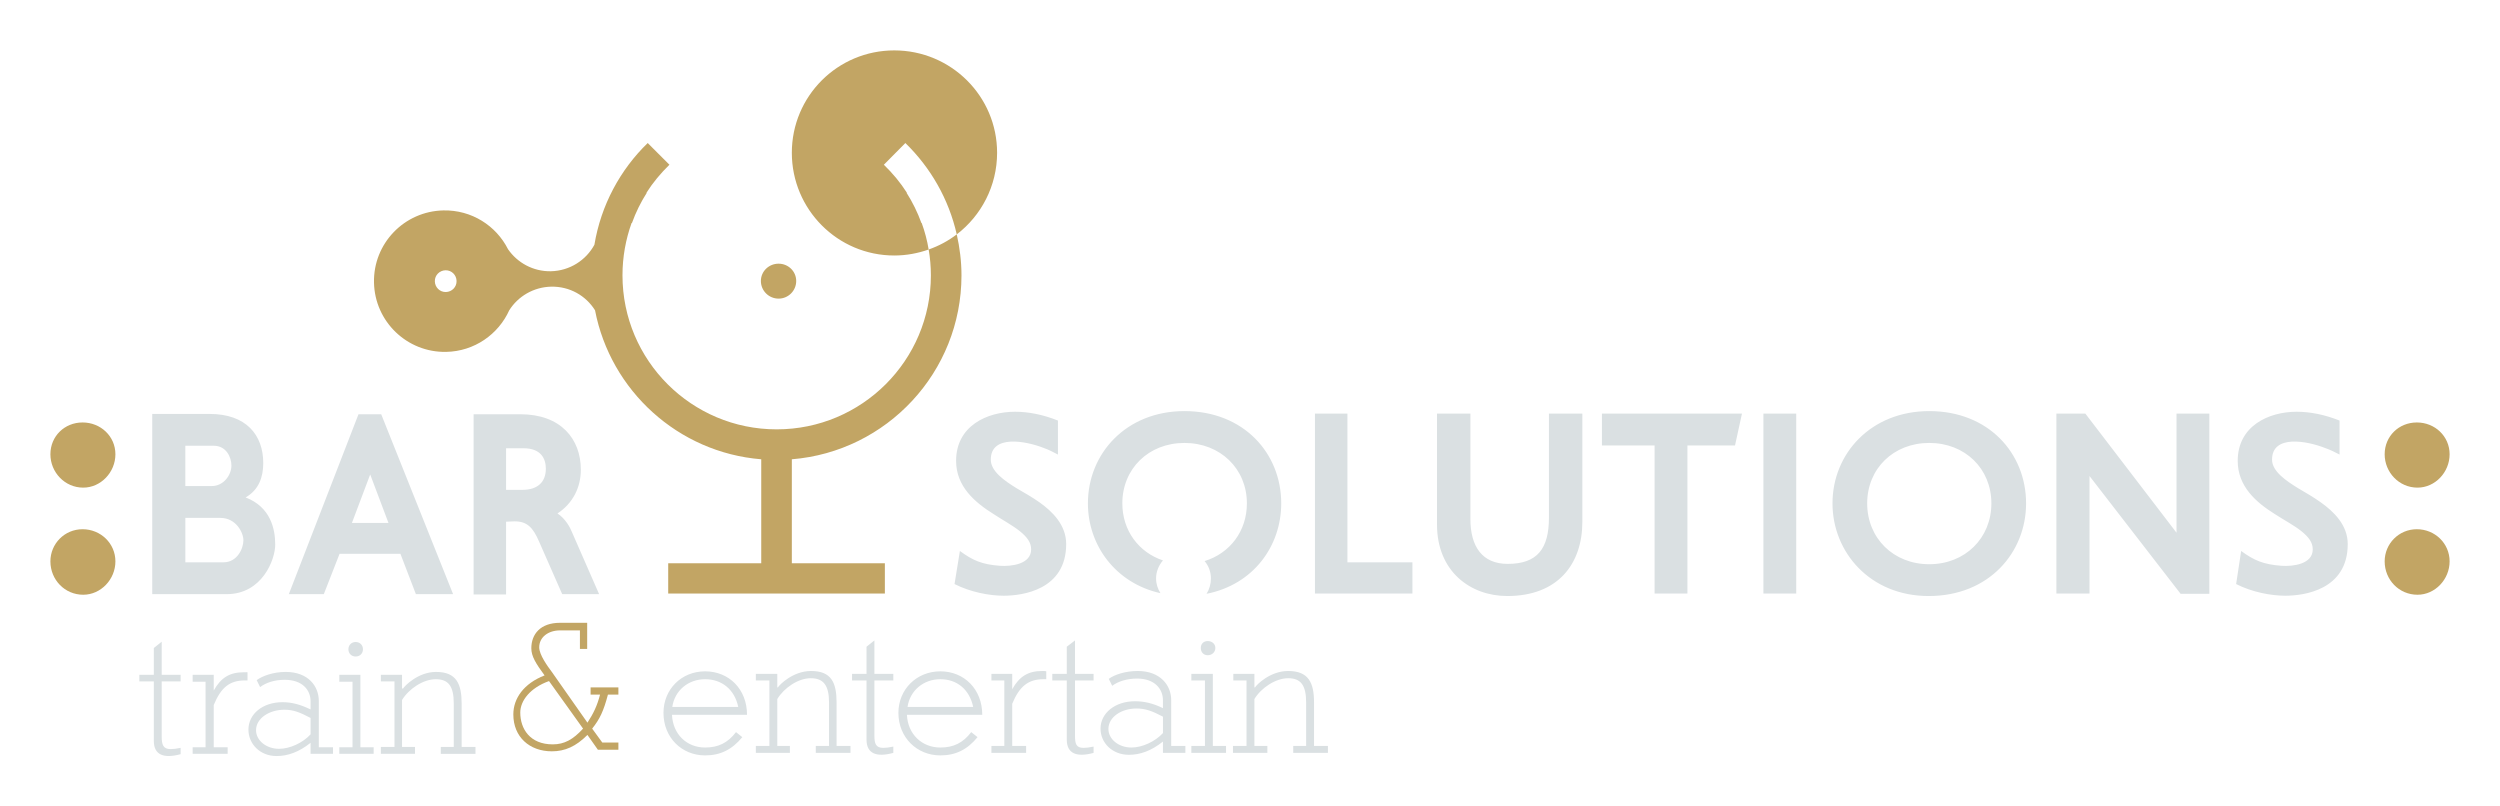 <?xml version="1.0" encoding="UTF-8" standalone="no"?>
<!-- Created with Inkscape (http://www.inkscape.org/) -->

<svg xmlns:dc="http://purl.org/dc/elements/1.1/" xmlns:cc="http://creativecommons.org/ns#" xmlns:rdf="http://www.w3.org/1999/02/22-rdf-syntax-ns#" xmlns:svg="http://www.w3.org/2000/svg" xmlns="http://www.w3.org/2000/svg" xmlns:sodipodi="http://sodipodi.sourceforge.net/DTD/sodipodi-0.dtd" xmlns:inkscape="http://www.inkscape.org/namespaces/inkscape" version="1.1" width="248" height="80" id="svg2" xml:space="preserve" sodipodi:docname="logo.svg" inkscape:version="0.92.1 r"><sodipodi:namedview pagecolor="#ffffff" bordercolor="#666666" borderopacity="1" objecttolerance="10" gridtolerance="10" guidetolerance="10" inkscape:pageopacity="0" inkscape:pageshadow="2" inkscape:window-width="1865" inkscape:window-height="1053" id="namedview10" showgrid="false" inkscape:zoom="0.013604633" inkscape:cx="13310.183" inkscape:cy="-6826.5113" inkscape:window-x="55" inkscape:window-y="27" inkscape:window-maximized="1" inkscape:current-layer="svg2" /><defs id="defs6" /><g transform="matrix(1.25,0,0,-1.25,-597.124,7986.757)" id="g10"><path d="m 548.673,6385.406 c -4.502,0 -8.134,-3.629 -8.134,-8.125 0,-4.496 3.632,-8.152 8.134,-8.152 0.95,0 1.877,0.176 2.725,0.476 -0.121,0.727 -0.304,1.422 -0.552,2.102 l -0.023,0 c -0.305,0.844 -0.7,1.648 -1.177,2.398 l 0.028,0 c -0.521,0.817 -1.138,1.555 -1.831,2.227 l 1.706,1.723 c 1.994,-1.938 3.441,-4.438 4.078,-7.25 1.943,1.488 3.202,3.84 3.202,6.476 0,4.496 -3.66,8.125 -8.157,8.125 z m 4.954,-14.601 c -0.673,-0.512 -1.415,-0.914 -2.229,-1.2 0.114,-0.664 0.176,-1.355 0.176,-2.05 0,-6.75 -5.479,-12.223 -12.24,-12.223 -6.757,0 -12.235,5.473 -12.235,12.223 0,1.457 0.258,2.855 0.723,4.152 l 0.028,0 c 0.304,0.844 0.7,1.648 1.177,2.398 l -0.028,0 c 0.517,0.817 1.138,1.555 1.826,2.227 l -1.724,1.723 c -2.19,-2.125 -3.707,-4.934 -4.231,-8.075 -0.665,-1.226 -1.955,-2.066 -3.453,-2.101 -1.403,-0.027 -2.663,0.676 -3.402,1.75 -0.947,1.871 -2.894,3.125 -5.13,3.078 -3.105,-0.066 -5.573,-2.625 -5.506,-5.727 0.062,-3.097 2.628,-5.562 5.728,-5.5 2.237,0.043 4.141,1.391 5.005,3.301 0.697,1.106 1.928,1.844 3.328,1.875 1.475,0.028 2.753,-0.715 3.481,-1.875 1.228,-6.371 6.593,-11.293 13.19,-11.824 l 0,-8.25 -7.383,0 0,-2.402 17.194,0 0,2.402 -7.383,0 0,8.25 c 7.531,0.609 13.463,6.914 13.463,14.598 0,1.113 -0.141,2.211 -0.375,3.25 z m -14.14,-2.325 c -0.771,0 -1.404,-0.605 -1.404,-1.375 0,-0.773 0.634,-1.398 1.404,-1.398 0.77,0 1.399,0.625 1.399,1.398 0,0.77 -0.63,1.375 -1.399,1.375 z m -26.431,-0.523 c 0.478,0.01 0.869,-0.371 0.876,-0.852 0.012,-0.476 -0.371,-0.863 -0.848,-0.875 -0.477,-0.01 -0.868,0.372 -0.876,0.852 -0.012,0.477 0.371,0.863 0.848,0.875 z m -28.803,-12.078 c -1.432,0 -2.554,-1.094 -2.554,-2.524 0,-1.429 1.142,-2.648 2.605,-2.648 1.399,0 2.554,1.219 2.554,2.648 0,1.43 -1.173,2.524 -2.605,2.524 z m 185.247,0 c -1.432,0 -2.554,-1.094 -2.554,-2.524 0,-1.429 1.138,-2.648 2.605,-2.648 1.399,0 2.549,1.219 2.549,2.648 0,1.43 -1.169,2.524 -2.6,2.524 z m -185.247,-8.473 c -1.432,0 -2.554,-1.152 -2.554,-2.551 0,-1.46 1.142,-2.648 2.605,-2.648 1.399,0 2.554,1.219 2.554,2.648 0,1.43 -1.173,2.551 -2.605,2.551 z m 185.247,0 c -1.432,0 -2.554,-1.152 -2.554,-2.551 0,-1.46 1.138,-2.648 2.605,-2.648 1.399,0 2.549,1.219 2.549,2.648 0,1.43 -1.169,2.551 -2.6,2.551 z M 522.145,6339.98 c -1.569,0 -2.28,-0.91 -2.28,-2.023 0,-0.641 0.371,-1.223 1.052,-2.152 -1.639,-0.637 -2.48,-1.813 -2.48,-3.098 0,-1.785 1.287,-2.926 3.054,-2.926 1.044,0 1.916,0.387 2.827,1.301 l 0.83,-1.176 1.627,0 0,0.574 -1.279,0 -0.802,1.102 c 0.611,0.766 0.904,1.395 1.251,2.699 l 0.83,0 0,0.574 -2.206,0 0,-0.574 0.751,0 c -0.23,-0.883 -0.52,-1.488 -1.001,-2.226 l -2.827,4.027 c -0.347,0.461 -1.001,1.371 -1.001,1.949 0,0.813 0.724,1.348 1.655,1.348 l 1.576,0 0,-1.473 0.575,0 0,2.074 -2.15,0 z m -0.876,-4.625 2.702,-3.773 c -0.798,-0.871 -1.49,-1.25 -2.406,-1.25 -1.81,0 -2.577,1.234 -2.577,2.523 0,0.942 0.786,1.965 2.28,2.5 z" id="path2532" style="fill:#c2a564;fill-opacity:1;fill-rule:nonzero;stroke:none" /><path d="m 571.697,6356.781 c -4.627,0 -7.661,-3.367 -7.661,-7.324 0,-3.328 2.198,-6.336 5.756,-7.125 -0.215,0.344 -0.347,0.734 -0.347,1.172 0,0.543 0.218,1.047 0.547,1.426 -1.923,0.644 -3.225,2.367 -3.225,4.527 0,2.754 2.088,4.797 4.931,4.797 2.839,0 4.954,-2.043 4.954,-4.797 0,-2.211 -1.357,-3.965 -3.356,-4.578 0.313,-0.367 0.501,-0.848 0.501,-1.375 0,-0.449 -0.121,-0.867 -0.347,-1.223 3.738,0.739 5.927,3.805 5.927,7.176 0,3.977 -2.975,7.324 -7.679,7.324 z m 59.108,0 c -4.626,0 -7.679,-3.367 -7.679,-7.324 0,-3.875 2.983,-7.352 7.633,-7.352 4.809,0 7.73,3.477 7.73,7.352 0,3.977 -2.975,7.324 -7.684,7.324 z m -72.549,-0.051 c -2.221,0 -4.681,-1.125 -4.681,-3.898 0,-2.031 1.486,-3.293 2.98,-4.227 0.723,-0.476 1.474,-0.875 2.076,-1.351 0.579,-0.473 0.899,-0.891 0.899,-1.449 0,-1.18 -1.584,-1.364 -2.475,-1.301 -1.432,0.105 -2.163,0.43 -3.179,1.176 l -0.426,-2.625 c 1.267,-0.641 2.765,-0.926 3.902,-0.926 1.475,0 4.959,0.457 4.959,4.101 0,1.512 -1.087,2.575 -2.104,3.301 -0.583,0.414 -1.224,0.774 -1.826,1.125 -0.974,0.602 -2.053,1.344 -2.053,2.274 0,2.011 2.773,1.488 4.203,0.925 0.414,-0.144 0.775,-0.339 1.126,-0.523 l 0,2.699 c -1.2,0.477 -2.346,0.699 -3.402,0.699 z m 101.704,0 c -2.216,0 -4.676,-1.125 -4.676,-3.898 0,-2.031 1.459,-3.293 2.952,-4.227 0.727,-0.476 1.502,-0.875 2.099,-1.351 0.583,-0.473 0.904,-0.891 0.904,-1.449 0,-1.18 -1.588,-1.364 -2.48,-1.301 -1.431,0.105 -2.185,0.43 -3.202,1.176 l -0.398,-2.625 c 1.262,-0.641 2.76,-0.926 3.902,-0.926 1.475,0 4.954,0.457 4.954,4.101 0,1.512 -1.11,2.575 -2.127,3.301 -0.579,0.414 -1.2,0.774 -1.803,1.125 -0.973,0.602 -2.076,1.344 -2.076,2.274 0,2.011 2.773,1.488 4.203,0.925 0.415,-0.144 0.802,-0.339 1.154,-0.523 l 0,2.699 c -1.204,0.477 -2.346,0.699 -3.407,0.699 z m -77.906,-0.148 0,-14.277 7.735,0 0,2.476 -5.158,0 0,11.801 -2.577,0 z m 9.686,0 0,-8.801 c 0,-3.73 2.655,-5.676 5.58,-5.676 3.981,0 5.955,2.504 5.955,5.899 l 0,8.578 -2.651,0 0,-8.25 c 0,-2.488 -0.935,-3.676 -3.276,-3.676 -2.014,0 -2.957,1.375 -2.957,3.551 l 0,8.375 -2.651,0 z m 13.088,0 0,-2.527 4.18,0 0,-11.75 2.605,0 0,11.75 3.777,0 0.552,2.527 -11.114,0 z m 12.815,0 0,-14.277 2.605,0 0,14.277 -2.605,0 z m 23.252,0 0,-14.277 2.628,0 0,9.324 7.23,-9.348 2.28,0 0,14.301 -2.605,0 0,-9.453 -7.235,9.453 -2.298,0 z m -151.114,-0.027 0,-14.301 5.909,0 c 2.819,0 3.851,2.746 3.851,3.926 0,1.242 -0.359,2.984 -2.349,3.75 1.055,0.601 1.399,1.625 1.399,2.726 0,2.239 -1.368,3.899 -4.254,3.899 l -4.556,0 z m 16.369,-0.024 -5.529,-14.277 2.776,0 1.251,3.203 4.829,0 1.228,-3.203 2.952,0 -5.705,14.277 -1.803,0 z m 9.135,0 0,-14.301 2.577,0 0,5.774 0.677,0.027 c 0.978,0 1.455,-0.465 1.951,-1.625 l 1.826,-4.152 2.929,0 -2.178,4.976 c -0.101,0.27 -0.501,1.032 -1.126,1.426 1.224,0.809 1.854,2.067 1.854,3.473 0,2.426 -1.568,4.402 -4.806,4.402 l -3.703,0 z m 115.52,-2.277 c 2.843,0 4.931,-2.043 4.931,-4.797 0,-2.758 -2.088,-4.828 -4.931,-4.828 -2.842,0 -4.926,2.07 -4.926,4.828 0,2.754 2.084,4.797 4.926,4.797 z m -138.396,-0.223 2.252,0 c 0.998,0 1.404,-0.914 1.404,-1.574 0,-0.766 -0.638,-1.625 -1.553,-1.625 l -2.104,0 0,3.199 z m 25.453,-0.199 1.376,0 c 1.411,0 1.78,-0.84 1.78,-1.625 0,-1.016 -0.611,-1.676 -1.854,-1.676 l -1.302,0 0,3.301 z m -10.784,-2.078 1.451,-3.848 -2.901,0 1.451,3.848 z m -14.668,-3.449 2.781,0 c 1.243,0 1.826,-1.172 1.826,-1.774 0,-0.664 -0.497,-1.75 -1.576,-1.75 l -3.031,0 0,3.524 z m 54.683,-9.723 -0.626,-0.5 0,-2.152 -1.149,0 0,-0.524 1.149,0 0,-4.699 c 0,-1.117 0.794,-1.414 2.127,-1.051 l 0,0.5 c -0.332,-0.074 -0.594,-0.101 -0.797,-0.101 -0.595,0 -0.705,0.336 -0.705,0.976 l 0,4.375 1.502,0 0,0.524 -1.502,0 0,2.652 z m 15.92,0 -0.654,-0.5 0,-2.152 -1.149,0 0,-0.524 1.149,0 0,-4.699 c 0,-1.117 0.798,-1.414 2.127,-1.051 l 0,0.5 c -0.332,-0.074 -0.598,-0.101 -0.797,-0.101 -0.599,0 -0.677,0.336 -0.677,0.976 l 0,4.375 1.474,0 0,0.524 -1.474,0 0,2.652 z m 10.534,-0.051 c -0.332,0 -0.552,-0.219 -0.552,-0.551 0,-0.332 0.219,-0.574 0.552,-0.574 0.332,0 0.603,0.242 0.603,0.574 0,0.332 -0.27,0.551 -0.603,0.551 z m -83.014,-0.051 -0.626,-0.5 0,-2.125 -1.149,0 0,-0.523 1.149,0 0,-4.727 c 0,-1.117 0.794,-1.414 2.127,-1.05 l 0,0.5 c -0.332,-0.071 -0.594,-0.098 -0.797,-0.098 -0.595,0 -0.705,0.359 -0.705,1 l 0,4.375 1.502,0 0,0.523 -1.502,0 0,2.625 z m 15.391,-0.023 c -0.332,0 -0.575,-0.246 -0.575,-0.578 0,-0.332 0.242,-0.574 0.575,-0.574 0.336,0 0.58,0.242 0.58,0.574 0,0.332 -0.243,0.578 -0.58,0.578 z m 36.14,-2.301 c -1.436,0 -2.511,-1.097 -2.628,-1.301 l -0.051,0 0,1.075 -1.701,0 0,-0.524 1.075,0 0,-5.199 -1.075,0 0,-0.551 2.702,0 0,0.551 -1.001,0 0,3.723 c 0.536,0.886 1.655,1.652 2.656,1.652 0.997,0 1.451,-0.551 1.451,-1.926 l 0,-3.449 -1.052,0 0,-0.551 2.753,0 0,0.551 -1.103,0 0,3.449 c 0,1.563 -0.402,2.5 -2.025,2.5 z m 18.343,0 c -1.102,0 -1.81,-0.422 -2.378,-1.449 l 0,1.223 -1.65,0 0,-0.524 1.024,0 0,-5.199 -1.024,0 0,-0.551 2.753,0 0,0.551 -1.103,0 0,3.348 c 0.568,1.379 1.275,1.949 2.48,1.949 l 0.222,0 0,0.625 c -0.043,0.016 -0.113,0.027 -0.171,0.027 l -0.153,0 z m 7.582,0 c -0.985,0 -1.849,-0.293 -2.298,-0.625 l 0.273,-0.551 c 0.465,0.348 1.165,0.575 1.979,0.575 1.391,0 2.048,-0.825 2.048,-1.723 l 0,-0.625 c -0.809,0.391 -1.486,0.547 -2.224,0.547 -1.58,0 -2.73,-0.945 -2.73,-2.172 0,-1.133 0.935,-2.078 2.252,-2.078 0.888,0 1.776,0.312 2.702,1.051 l 0,-0.899 1.78,0 0,0.551 -1.126,0 0,3.648 c 0,1.157 -0.857,2.301 -2.656,2.301 z m 11.939,0 c -1.435,0 -2.511,-1.097 -2.628,-1.301 l -0.051,0 0,1.075 -1.673,0 0,-0.524 1.047,0 0,-5.199 -1.075,0 0,-0.551 2.73,0 0,0.551 -1.029,0 0,3.723 c 0.537,0.886 1.682,1.652 2.679,1.652 1.001,0 1.427,-0.551 1.427,-1.926 l 0,-3.449 -1.024,0 0,-0.551 2.753,0 0,0.551 -1.103,0 0,3.449 c 0,1.563 -0.426,2.5 -2.053,2.5 z m -46.271,-0.027 c -1.885,0 -3.304,-1.43 -3.304,-3.297 0,-1.957 1.447,-3.375 3.304,-3.375 1.215,0 2.138,0.461 2.952,1.449 l -0.501,0.399 c -0.654,-0.856 -1.407,-1.223 -2.452,-1.223 -1.452,0 -2.558,1.047 -2.628,2.598 l 5.955,0 c 0,2.027 -1.427,3.449 -3.328,3.449 z m 18.668,0 c -1.885,0 -3.328,-1.43 -3.328,-3.297 0,-1.957 1.471,-3.375 3.328,-3.375 1.22,0 2.143,0.461 2.952,1.449 l -0.501,0.399 c -0.653,-0.856 -1.407,-1.223 -2.452,-1.223 -1.451,0 -2.581,1.047 -2.651,2.598 l 5.978,0 c 0,2.027 -1.428,3.449 -3.328,3.449 z m -51.953,-0.047 c -0.986,0 -1.854,-0.32 -2.303,-0.652 l 0.273,-0.551 c 0.465,0.351 1.142,0.578 1.951,0.578 1.396,0 2.053,-0.801 2.053,-1.703 l 0,-0.649 c -0.809,0.391 -1.486,0.575 -2.224,0.575 -1.584,0 -2.707,-0.942 -2.707,-2.176 0,-1.129 0.912,-2.098 2.229,-2.098 0.884,0 1.775,0.309 2.702,1.051 l 0,-0.875 1.78,0 0,0.523 -1.126,0 0,3.676 c 0,1.157 -0.83,2.301 -2.628,2.301 z m 11.934,0 c -1.435,0 -2.51,-1.125 -2.628,-1.328 l -0.074,0.027 0,1.074 -1.678,0 0,-0.523 1.08,0 0,-5.203 -1.08,0 0,-0.547 2.707,0 0,0.547 -1.029,0 0,3.726 c 0.54,0.883 1.678,1.649 2.679,1.649 1.001,0 1.427,-0.547 1.427,-1.922 l 0,-3.453 -1.029,0 0,-0.547 2.753,0 0,0.547 -1.098,0 0,3.426 c 0,1.566 -0.403,2.527 -2.03,2.527 z m -15.266,-0.027 c -1.102,0 -1.81,-0.422 -2.378,-1.45 l 0,1.25 -1.673,0 0,-0.55 1.024,0 0,-5.2 -1.024,0 0,-0.523 2.776,0 0,0.523 -1.103,0 0,3.352 c 0.568,1.375 1.251,1.949 2.457,1.949 l 0.222,0 0,0.649 c -0.043,0.015 -0.094,0 -0.148,0 l -0.153,0 z m 75.204,-0.125 0,-0.524 1.08,0 0,-5.199 -1.08,0 0,-0.551 2.753,0 0,0.551 -1.047,0 0,5.723 -1.706,0 z m -67.617,-0.075 0,-0.55 1.047,0 0,-5.2 -1.047,0 0,-0.523 2.725,0 0,0.523 -1.052,0 0,5.75 -1.673,0 z m 29.031,-0.351 c 1.317,0 2.338,-0.809 2.628,-2.199 l -5.233,0 c 0.188,1.304 1.271,2.199 2.605,2.199 z m 18.668,0 c 1.317,0 2.311,-0.809 2.605,-2.199 l -5.21,0 c 0.192,1.304 1.271,2.199 2.605,2.199 z m 15.567,-2.324 c 0.708,0 1.247,-0.2 2.099,-0.649 l 0,-1.301 c -0.626,-0.679 -1.646,-1.148 -2.503,-1.148 -1.012,0 -1.826,0.66 -1.826,1.473 0,0.941 1.025,1.625 2.229,1.625 z m -67.622,-0.098 c 0.712,0 1.22,-0.203 2.076,-0.652 l 0,-1.301 c -0.622,-0.68 -1.646,-1.149 -2.503,-1.149 -1.016,0 -1.826,0.665 -1.826,1.477 0,0.941 1.048,1.625 2.252,1.625 z" id="path2534" style="fill:#dae0e2;fill-opacity:1;fill-rule:nonzero;stroke:none" /></g></svg>